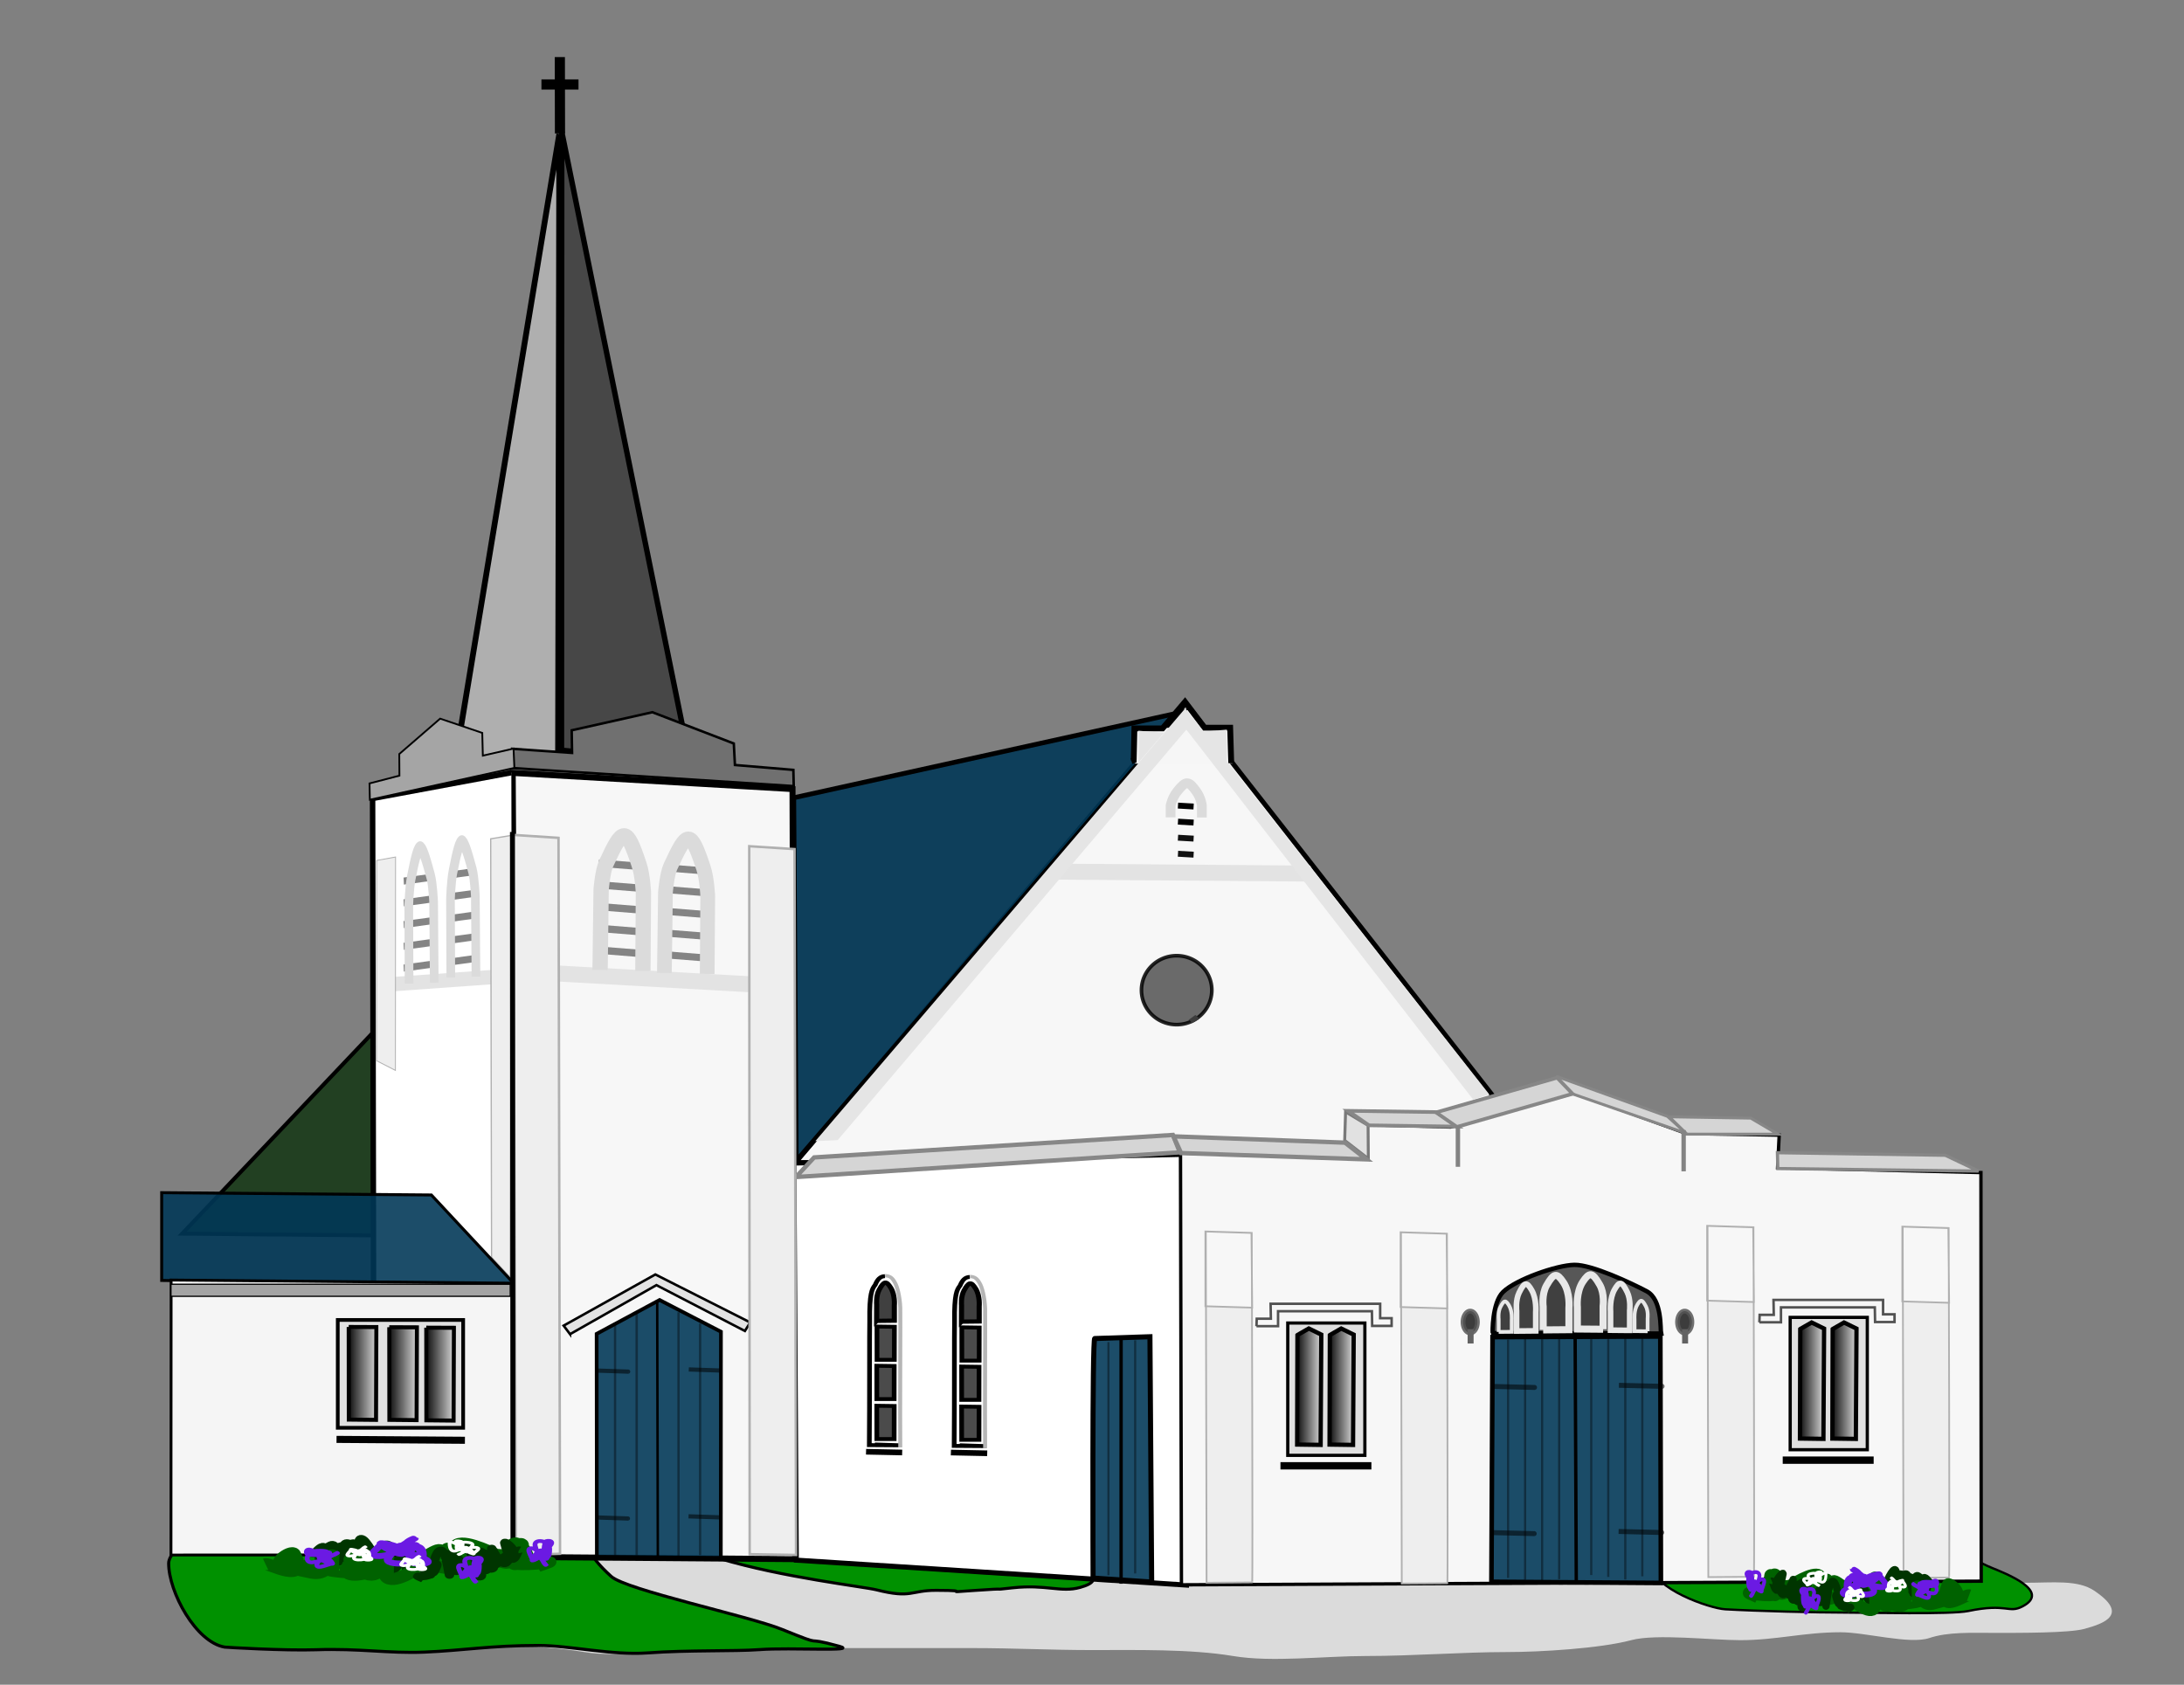 <?xml version="1.0"?><svg width="717.632" height="553.635" xmlns="http://www.w3.org/2000/svg" xmlns:xlink="http://www.w3.org/1999/xlink">
 <rect width="100%" height="100%" fill="#808080" stroke="none"/>
 <defs>
  <linearGradient id="linearGradient24869">
   <stop stop-color="#4e4e4e" id="stop24871" offset="0"/>
   <stop stop-color="black" stop-opacity="0.33" id="stop24873" offset="1"/>
  </linearGradient>
  <linearGradient id="linearGradient14403">
   <stop stop-color="black" id="stop14405" offset="0"/>
   <stop stop-color="black" stop-opacity="0" id="stop14407" offset="1"/>
  </linearGradient>
  <linearGradient id="linearGradient6380">
   <stop stop-color="black" id="stop6382" offset="0"/>
   <stop stop-color="black" stop-opacity="0" id="stop6384" offset="1"/>
  </linearGradient>
  <linearGradient id="linearGradient4580">
   <stop stop-color="black" id="stop4582" offset="0"/>
   <stop stop-color="black" stop-opacity="0" id="stop4584" offset="1"/>
  </linearGradient>
  <linearGradient gradientTransform="matrix(1.512,0,0,1.488,-81.3,-39.179)" gradientUnits="userSpaceOnUse" y2="217.87" x2="167.985" y1="217.87" x1="162.881" id="linearGradient4586" xlink:href="#linearGradient4580"/>
  <linearGradient gradientTransform="matrix(1.51,0,0,1.51,-80.95,-45.116)" gradientUnits="userSpaceOnUse" y2="217.541" x2="214.088" y1="217.541" x1="206.269" id="linearGradient4588" xlink:href="#linearGradient4580"/>
  <linearGradient gradientTransform="matrix(1.508,0,0,1.531,-80.581,-49.011)" gradientUnits="userSpaceOnUse" y2="216.808" x2="177.655" y1="216.808" x1="172.552" id="linearGradient4590" xlink:href="#linearGradient4580"/>
  <linearGradient gradientTransform="matrix(1.51,0,0,1.51,-80.95,-45.116)" gradientUnits="userSpaceOnUse" y2="216.587" x2="195.775" y1="216.587" x1="187.957" id="linearGradient4592" xlink:href="#linearGradient4580"/>
  <linearGradient gradientUnits="userSpaceOnUse" y2="231.648" x2="316.314" y1="231.648" x1="295.114" id="linearGradient6398" xlink:href="#linearGradient6380"/>
  <linearGradient gradientUnits="userSpaceOnUse" y2="231.648" x2="316.314" y1="231.648" x1="295.114" id="linearGradient6408" xlink:href="#linearGradient6380"/>
  <linearGradient gradientTransform="matrix(1.451,0,0,1.451,-71.675,-23.742)" gradientUnits="userSpaceOnUse" y2="303.705" x2="412.093" y1="303.705" x1="375.24" id="linearGradient14411" xlink:href="#linearGradient14403"/>
  <linearGradient y2="217.541" x2="214.088" y1="217.541" x1="206.269" gradientTransform="matrix(1.073,0,0,1.52,211.646,116.892)" gradientUnits="userSpaceOnUse" id="linearGradient15306" xlink:href="#linearGradient4580"/>
  <linearGradient y2="217.541" x2="214.088" y1="217.541" x1="206.269" gradientTransform="matrix(1.073,0,0,1.52,200.784,116.795)" gradientUnits="userSpaceOnUse" id="linearGradient15314" xlink:href="#linearGradient4580"/>
  <linearGradient y2="217.541" x2="214.088" y1="217.541" x1="206.269" gradientTransform="matrix(1.073,0,0,1.52,346.055,118.308)" gradientUnits="userSpaceOnUse" id="linearGradient16209" xlink:href="#linearGradient4580"/>
  <linearGradient y2="217.541" x2="214.088" y1="217.541" x1="206.269" gradientTransform="matrix(1.073,0,0,1.52,335.192,118.21)" gradientUnits="userSpaceOnUse" id="linearGradient16211" xlink:href="#linearGradient4580"/>
  <linearGradient y2="303.705" x2="412.093" y1="303.705" x1="375.24" gradientTransform="matrix(0.684,0,0,1.368,-46.866,4.203)" gradientUnits="userSpaceOnUse" id="linearGradient17118" xlink:href="#linearGradient14403"/>
  <linearGradient y2="217.541" x2="214.088" y1="217.541" x1="206.269" gradientTransform="matrix(0.571,0,0,1.532,174.402,113.409)" gradientUnits="userSpaceOnUse" id="linearGradient17130" xlink:href="#linearGradient4580"/>
  <linearGradient y2="217.541" x2="214.088" y1="217.541" x1="206.269" gradientTransform="matrix(0.571,0,0,1.532,168.623,113.31)" gradientUnits="userSpaceOnUse" id="linearGradient17132" xlink:href="#linearGradient4580"/>
  <linearGradient y2="217.541" x2="214.088" y1="217.541" x1="206.269" gradientTransform="matrix(0.571,0,0,1.532,44.936,113.564)" gradientUnits="userSpaceOnUse" id="linearGradient21616" xlink:href="#linearGradient4580"/>
  <linearGradient y2="217.541" x2="214.088" y1="217.541" x1="206.269" gradientTransform="matrix(0.571,0,0,1.532,39.157,113.466)" gradientUnits="userSpaceOnUse" id="linearGradient21618" xlink:href="#linearGradient4580"/>
  <linearGradient y2="217.541" x2="214.088" y1="217.541" x1="206.269" gradientTransform="matrix(0.571,0,0,1.532,-16.683,114.837)" gradientUnits="userSpaceOnUse" id="linearGradient21632" xlink:href="#linearGradient4580"/>
  <linearGradient y2="217.541" x2="214.088" y1="217.541" x1="206.269" gradientTransform="matrix(0.571,0,0,1.532,-22.463,114.739)" gradientUnits="userSpaceOnUse" id="linearGradient21634" xlink:href="#linearGradient4580"/>
  <linearGradient y2="231.648" x2="316.314" y1="231.648" x1="295.114" gradientUnits="userSpaceOnUse" id="linearGradient23497" xlink:href="#linearGradient6380"/>
  <linearGradient y2="231.648" x2="316.314" y1="231.648" x1="295.114" gradientUnits="userSpaceOnUse" id="linearGradient23613" xlink:href="#linearGradient6380"/>
  <linearGradient y2="231.648" x2="316.314" y1="231.648" x1="295.114" gradientUnits="userSpaceOnUse" id="linearGradient23615" xlink:href="#linearGradient6380"/>
  <linearGradient y2="216.587" x2="195.775" y1="216.587" x1="187.957" gradientTransform="matrix(1.51,0,0,1.51,-80.95,-45.116)" gradientUnits="userSpaceOnUse" id="linearGradient23617" xlink:href="#linearGradient4580"/>
  <linearGradient y2="217.541" x2="214.088" y1="217.541" x1="206.269" gradientTransform="matrix(1.51,0,0,1.51,-80.95,-45.116)" gradientUnits="userSpaceOnUse" id="linearGradient23619" xlink:href="#linearGradient4580"/>
  <linearGradient y2="216.808" x2="177.655" y1="216.808" x1="172.552" gradientTransform="matrix(1.508,0,0,1.531,-80.581,-49.011)" gradientUnits="userSpaceOnUse" id="linearGradient23621" xlink:href="#linearGradient4580"/>
  <linearGradient y2="217.87" x2="167.985" y1="217.87" x1="162.881" gradientTransform="matrix(1.512,0,0,1.488,-81.3,-39.179)" gradientUnits="userSpaceOnUse" id="linearGradient23623" xlink:href="#linearGradient4580"/>
  <linearGradient y2="303.705" x2="412.093" y1="303.705" x1="375.24" gradientTransform="matrix(1.451,0,0,1.451,-71.675,-23.742)" gradientUnits="userSpaceOnUse" id="linearGradient23625" xlink:href="#linearGradient14403"/>
  <linearGradient y2="217.541" x2="214.088" y1="217.541" x1="206.269" gradientTransform="matrix(1.073,0,0,1.52,211.646,116.892)" gradientUnits="userSpaceOnUse" id="linearGradient23627" xlink:href="#linearGradient4580"/>
  <linearGradient y2="217.541" x2="214.088" y1="217.541" x1="206.269" gradientTransform="matrix(1.073,0,0,1.52,200.784,116.795)" gradientUnits="userSpaceOnUse" id="linearGradient23629" xlink:href="#linearGradient4580"/>
  <linearGradient y2="217.541" x2="214.088" y1="217.541" x1="206.269" gradientTransform="matrix(1.073,0,0,1.52,346.055,118.308)" gradientUnits="userSpaceOnUse" id="linearGradient23631" xlink:href="#linearGradient4580"/>
  <linearGradient y2="217.541" x2="214.088" y1="217.541" x1="206.269" gradientTransform="matrix(1.073,0,0,1.52,335.192,118.21)" gradientUnits="userSpaceOnUse" id="linearGradient23633" xlink:href="#linearGradient4580"/>
  <linearGradient y2="303.705" x2="412.093" y1="303.705" x1="375.24" gradientTransform="matrix(0.684,0,0,1.368,-46.866,4.203)" gradientUnits="userSpaceOnUse" id="linearGradient23635" xlink:href="#linearGradient14403"/>
  <linearGradient y2="217.541" x2="214.088" y1="217.541" x1="206.269" gradientTransform="matrix(0.571,0,0,1.532,174.402,113.409)" gradientUnits="userSpaceOnUse" id="linearGradient23637" xlink:href="#linearGradient4580"/>
  <linearGradient y2="217.541" x2="214.088" y1="217.541" x1="206.269" gradientTransform="matrix(0.571,0,0,1.532,168.623,113.31)" gradientUnits="userSpaceOnUse" id="linearGradient23639" xlink:href="#linearGradient4580"/>
  <linearGradient y2="217.541" x2="214.088" y1="217.541" x1="206.269" gradientTransform="matrix(0.571,0,0,1.532,-16.683,114.837)" gradientUnits="userSpaceOnUse" id="linearGradient23641" xlink:href="#linearGradient4580"/>
  <linearGradient y2="217.541" x2="214.088" y1="217.541" x1="206.269" gradientTransform="matrix(0.571,0,0,1.532,-22.463,114.739)" gradientUnits="userSpaceOnUse" id="linearGradient23643" xlink:href="#linearGradient4580"/>
  <linearGradient y2="217.541" x2="214.088" y1="217.541" x1="206.269" gradientTransform="matrix(0.571,0,0,1.532,44.936,113.564)" gradientUnits="userSpaceOnUse" id="linearGradient23645" xlink:href="#linearGradient4580"/>
  <linearGradient y2="217.541" x2="214.088" y1="217.541" x1="206.269" gradientTransform="matrix(0.571,0,0,1.532,39.157,113.466)" gradientUnits="userSpaceOnUse" id="linearGradient23647" xlink:href="#linearGradient4580"/>
  <linearGradient y2="231.648" x2="316.314" y1="231.648" x1="295.114" gradientUnits="userSpaceOnUse" id="linearGradient23649" xlink:href="#linearGradient6380"/>
  <linearGradient y2="217.541" x2="214.088" y1="217.541" x1="206.269" gradientTransform="matrix(0.308,0,0,0.826,241.261,292.399)" gradientUnits="userSpaceOnUse" id="linearGradient23675" xlink:href="#linearGradient4580"/>
  <linearGradient y2="217.541" x2="214.088" y1="217.541" x1="206.269" gradientTransform="matrix(0.308,0,0,0.826,244.378,292.452)" gradientUnits="userSpaceOnUse" id="linearGradient23678" xlink:href="#linearGradient4580"/>
  <linearGradient y2="303.705" x2="412.093" y1="303.705" x1="375.24" gradientTransform="matrix(0.369,0,0,0.738,125.028,233.547)" gradientUnits="userSpaceOnUse" id="linearGradient23689" xlink:href="#linearGradient14403"/>
  <linearGradient y2="217.541" x2="214.088" y1="217.541" x1="206.269" gradientTransform="matrix(0.579,0,0,0.82,331.106,295.041)" gradientUnits="userSpaceOnUse" id="linearGradient23694" xlink:href="#linearGradient4580"/>
  <linearGradient y2="217.541" x2="214.088" y1="217.541" x1="206.269" gradientTransform="matrix(0.579,0,0,0.82,336.965,295.094)" gradientUnits="userSpaceOnUse" id="linearGradient23697" xlink:href="#linearGradient4580"/>
  <linearGradient y2="217.541" x2="214.088" y1="217.541" x1="206.269" gradientTransform="matrix(0.579,0,0,0.82,258.608,294.278)" gradientUnits="userSpaceOnUse" id="linearGradient23701" xlink:href="#linearGradient4580"/>
  <linearGradient y2="217.541" x2="214.088" y1="217.541" x1="206.269" gradientTransform="matrix(0.579,0,0,0.82,264.467,294.331)" gradientUnits="userSpaceOnUse" id="linearGradient23704" xlink:href="#linearGradient4580"/>
  <linearGradient y2="217.87" x2="167.985" y1="217.87" x1="162.881" gradientTransform="matrix(0.816,0,0,0.803,106.455,210.147)" gradientUnits="userSpaceOnUse" id="linearGradient23721" xlink:href="#linearGradient4580"/>
  <linearGradient y2="216.808" x2="177.655" y1="216.808" x1="172.552" gradientTransform="matrix(0.813,0,0,0.826,106.843,204.844)" gradientUnits="userSpaceOnUse" id="linearGradient23724" xlink:href="#linearGradient4580"/>
  <linearGradient y2="217.541" x2="214.088" y1="217.541" x1="206.269" gradientTransform="matrix(0.814,0,0,0.814,106.644,206.945)" gradientUnits="userSpaceOnUse" id="linearGradient23727" xlink:href="#linearGradient4580"/>
  <linearGradient y2="216.587" x2="195.775" y1="216.587" x1="187.957" gradientTransform="matrix(0.814,0,0,0.814,106.644,206.945)" gradientUnits="userSpaceOnUse" id="linearGradient23730" xlink:href="#linearGradient4580"/>
  <linearGradient y2="231.648" x2="316.314" y1="231.648" x1="295.114" gradientUnits="userSpaceOnUse" id="linearGradient23812" xlink:href="#linearGradient6380"/>
  <radialGradient gradientUnits="userSpaceOnUse" gradientTransform="matrix(1,0,0,0.421,0,263.959)" r="14.425" fy="456.234" fx="419.835" cy="456.234" cx="419.835" id="radialGradient24875" xlink:href="#linearGradient24869"/>
  <linearGradient y2="216.587" x2="195.775" y1="216.587" x1="187.957" gradientTransform="matrix(0.814,0,0,0.814,106.644,206.945)" gradientUnits="userSpaceOnUse" id="linearGradient24961" xlink:href="#linearGradient4580"/>
  <linearGradient y2="217.541" x2="214.088" y1="217.541" x1="206.269" gradientTransform="matrix(0.814,0,0,0.814,106.644,206.945)" gradientUnits="userSpaceOnUse" id="linearGradient24963" xlink:href="#linearGradient4580"/>
  <linearGradient y2="216.808" x2="177.655" y1="216.808" x1="172.552" gradientTransform="matrix(0.813,0,0,0.826,106.843,204.844)" gradientUnits="userSpaceOnUse" id="linearGradient24965" xlink:href="#linearGradient4580"/>
  <linearGradient y2="217.87" x2="167.985" y1="217.87" x1="162.881" gradientTransform="matrix(0.816,0,0,0.803,106.455,210.147)" gradientUnits="userSpaceOnUse" id="linearGradient24967" xlink:href="#linearGradient4580"/>
  <radialGradient r="14.425" fy="456.234" fx="419.835" cy="456.234" cx="419.835" gradientTransform="matrix(1,0,0,0.421,0,263.959)" gradientUnits="userSpaceOnUse" id="radialGradient24969" xlink:href="#linearGradient24869"/>
  <linearGradient y2="217.541" x2="214.088" y1="217.541" x1="206.269" gradientTransform="matrix(0.579,0,0,0.82,264.467,294.331)" gradientUnits="userSpaceOnUse" id="linearGradient24971" xlink:href="#linearGradient4580"/>
  <linearGradient y2="217.541" x2="214.088" y1="217.541" x1="206.269" gradientTransform="matrix(0.579,0,0,0.82,258.608,294.278)" gradientUnits="userSpaceOnUse" id="linearGradient24973" xlink:href="#linearGradient4580"/>
  <linearGradient y2="217.541" x2="214.088" y1="217.541" x1="206.269" gradientTransform="matrix(0.579,0,0,0.82,336.965,295.094)" gradientUnits="userSpaceOnUse" id="linearGradient24975" xlink:href="#linearGradient4580"/>
  <linearGradient y2="217.541" x2="214.088" y1="217.541" x1="206.269" gradientTransform="matrix(0.579,0,0,0.82,331.106,295.041)" gradientUnits="userSpaceOnUse" id="linearGradient24977" xlink:href="#linearGradient4580"/>
  <linearGradient y2="303.705" x2="412.093" y1="303.705" x1="375.24" gradientTransform="matrix(0.369,0,0,0.738,125.028,233.547)" gradientUnits="userSpaceOnUse" id="linearGradient24979" xlink:href="#linearGradient14403"/>
  <linearGradient y2="217.541" x2="214.088" y1="217.541" x1="206.269" gradientTransform="matrix(0.308,0,0,0.826,244.378,292.452)" gradientUnits="userSpaceOnUse" id="linearGradient24981" xlink:href="#linearGradient4580"/>
  <linearGradient y2="217.541" x2="214.088" y1="217.541" x1="206.269" gradientTransform="matrix(0.308,0,0,0.826,241.261,292.399)" gradientUnits="userSpaceOnUse" id="linearGradient24983" xlink:href="#linearGradient4580"/>
  <linearGradient y2="0.501" x2="1.061" y1="0.501" x1="-0.072" id="linearGradient16467" xlink:href="#linearGradient4580"/>
  <linearGradient y2="0.501" x2="1.061" y1="0.501" x1="-0.072" id="linearGradient16469" xlink:href="#linearGradient4580"/>
  <linearGradient y2="0.501" x2="1.061" y1="0.501" x1="-0.072" id="linearGradient16471" xlink:href="#linearGradient4580"/>
  <linearGradient y2="0.514" x2="1.044" y1="0.514" x1="-0.076" id="linearGradient2612" xlink:href="#linearGradient4580"/>
  <linearGradient y2="0.514" x2="1.044" y1="0.514" x1="-0.075" id="linearGradient2615" xlink:href="#linearGradient4580"/>
  <linearGradient y2="0.514" x2="1.044" y1="0.514" x1="-0.075" id="linearGradient2618" xlink:href="#linearGradient4580"/>
  <linearGradient y2="0.514" x2="1.045" y1="0.514" x1="-0.075" id="linearGradient2725" xlink:href="#linearGradient4580"/>
 </defs>
 <g>
  <title>Layer 1</title>
  <path fill="#dbdbdb" fill-rule="evenodd" stroke-width="1px" d="m90.203,525.33c5.323,4.306 7.653,8.674 18.726,11.461c13.333,3.357 43.728,2.149 57.831,3.502c8.504,0.816 17.07,1.238 25.196,2.602c12.06,2.024 26.359,-1.301 38.763,-1.301c19.705,0 39.409,0 59.114,0c10.014,0 20.028,0 30.041,0c12.899,0 25.754,0.651 38.763,0.651c14.458,0 32.577,-0.388 46.516,1.952c12.781,2.145 30.117,0 43.608,0c15.52,0 31.853,-1.301 46.516,-1.301c10.576,0 30.507,-1.166 40.701,-3.903c8.167,-2.193 26.539,0 35.856,0c11.796,0 20.888,-2.602 32.949,-2.602c8.182,0 22.728,4.058 29.123,1.911c6.22,-2.088 13.846,-1.703 21.773,-1.703c7.923,0 24.09,0.061 29.161,-1.301c6.865,-1.843 14.745,-4.876 3.284,-12.569c-5.45,-3.658 -13.707,-2.602 -22.289,-2.602c-10.767,0 -30.847,-9.053 -38.763,-11.71c-12.806,-4.299 -33.162,-3.903 -47.485,-3.903c-16.942,0 -31.781,-1.301 -48.454,-1.301c-12.345,0 -24.412,1.301 -36.825,1.301c-11.288,0 -24.528,0.865 -35.856,1.952c-14.762,1.416 -29.658,1.301 -44.578,1.301c-17.443,0 -35.877,-2.602 -54.268,-2.602c-17.573,0 -34.848,0.651 -52.33,0.651c-16.084,0 -32.302,0.651 -48.454,0.651c-10.111,0 -24.115,-2.023 -33.918,-3.903c-8.732,-1.675 -17.804,-1.301 -27.134,-1.301c-9.899,0 -19.891,-0.651 -30.041,-0.651c-9.352,0 -17.766,0.824 -26.165,1.952c-7.069,0.949 -14.439,1.015 -20.351,2.602c-1.341,0.36 -2.584,0.867 -3.876,1.301c-7.245,2.432 -10.027,9.115 -16.474,12.361c-5.676,2.858 -3.472,6.506 -10.66,6.506z" id="path16485"/>
  <path fill="#009100" fill-rule="evenodd" stroke="black" stroke-width="0.741px" d="m548.23,502.456c3.589,-1.505 -5.381,7.835 -5.381,11.885c0,7.697 18.997,14.222 24.028,14.506c10.522,0.593 29.664,1.086 39.954,1.086c6.808,0 34.288,0.657 39.882,-0.513c12.839,-2.685 13.214,0.905 17.864,-1.531c9.492,-4.973 -5.397,-10.755 -10.122,-12.68c-7.964,-3.245 -12.257,-7.937 -19.988,-7.937c-11.723,0 -21.285,-6.901 -33.532,-6.901c-12.284,0 -23.164,-4.168 -35.8,-4.168c-9.467,0 -13.481,-2.719 -16.906,6.253z" id="path23533"/>
  <path fill="#009100" fill-rule="evenodd" stroke="black" stroke-width="0.976px" d="m264.278,499.165c10.416,4.705 -32.482,11.614 -27.73,13.036c20.678,6.187 47.368,9.231 51.435,10.253c11.685,2.935 11.045,0.149 19.636,0.164c13.482,0.022 0.167,0.919 12.028,0.074c14.209,-1.012 4.251,0.064 13.092,-0.902c11.059,-1.208 15.802,1.623 22.119,-0.112c19.943,-5.477 -33.747,-15.887 -52.968,-15.887c-14.4,0 -32.402,-16.863 -37.611,-6.627z" id="path4892"/>
  <path fill="#009100" fill-rule="evenodd" stroke="black" stroke-width="1.014px" d="m64.49,500.879c5.458,-1.854 -9.073,7.851 -9.073,12.844c0,9.487 8.96,25.943 18.402,27.547c0.4,0.068 19.638,1.221 30.036,0.868c14.398,-0.489 23.854,1.271 35.56,0.784c12.757,-0.531 21.825,-2.192 37.473,-2.192c10.352,0 23.995,3.299 35.944,2.446c13.84,-0.988 28.214,-0.464 36.789,-1.083c10.476,-0.756 32.67,0.721 26.2,-1.076c-13.493,-3.747 -3.018,0.84 -18.996,-5.616c-10.605,-4.285 -51.089,-12.924 -55.975,-17.342c-17.226,-15.579 2.703,-12.492 -9.052,-12.492c-17.826,0 -28.538,-7.256 -47.162,-7.256c-18.68,0 -35.224,-5.138 -54.439,-5.138c-14.396,0 -20.5,-3.352 -25.708,7.706z" id="path23529"/>
  <path fill="#f7f7f7" fill-rule="evenodd" stroke="black" stroke-width="1.589px" d="m261.368,382.038l128.268,-150.919l119.535,152.83l-247.802,-1.91z" id="path1872"/>
  <path fill="#f7f7f7" fill-rule="evenodd" stroke="black" stroke-width="1.976px" d="m261.275,512.36l-0.867,-253.059l-91.941,-5.312l1.583,257.668l91.225,0.704z" id="path2768"/>
  <path fill="#224022" fill-opacity="0.989" fill-rule="evenodd" stroke="black" stroke-width="1.289px" d="m153.741,306.419l-93.885,98.986l94.339,0.864l-0.454,-99.851z" id="path17122"/>
  <path fill="#003757" fill-opacity="0.89" fill-rule="evenodd" stroke="black" stroke-width="1.568px" d="m260.812,262.156l127.742,-28.175l-126.923,147.521l-0.819,-119.346z" id="path2772"/>
  <path fill="#474747" fill-rule="evenodd" stroke="black" stroke-width="1.791px" d="m184.487,246.55l42.238,4.181l-42.16,-207.514l-0.078,203.333z" id="path3659"/>
  <path fill="#afafaf" fill-rule="evenodd" stroke="black" stroke-width="1.9px" d="m183.774,44.035l-34.879,210.405l34.481,-6.786l0.398,-203.62z" id="path3661"/>
  <path fill="white" fill-rule="evenodd" stroke="black" stroke-width="1.8px" d="m168.022,253.906l-45.597,8.481l0.477,248.374l45.669,0.172" id="path2770"/>
  <path fill="white" fill-rule="evenodd" stroke="black" stroke-width="1.662px" d="m388.697,379.348l1.141,141.538l-128.191,-8.189l-0.791,-130.495l127.84,-2.854z" id="path6410"/>
  <path fill="#003757" fill-opacity="0.89" fill-rule="evenodd" stroke="black" stroke-width="1.662px" d="m359.724,439.866c-0.874,-0.596 -0.554,78.715 -0.554,78.715l19.254,1.314l-0.571,-80.621l-18.129,0.593z" id="path6412"/>
  <path fill="#f7f7f7" fill-rule="evenodd" stroke="black" stroke-width="1.101px" d="m388.205,520.801l-0.313,-141.885l60.942,1.604l0,-10.932l27.798,0.775l36.679,-10.14l3.949,-1.086l36.886,13.365l30.471,0.535l-0.535,10.692l66.823,1.604l0.092,134.272l-262.793,1.199z" id="path16213"/>
  <path fill="none" fill-opacity="0.75" fill-rule="evenodd" stroke="black" stroke-width="1.101px" d="m368.379,439.725l0,80.722" id="path17100"/>
  <path fill="#e3e3e3" fill-rule="evenodd" stroke-width="0.2" stroke-miterlimit="4" d="m166.455,318.382l-40.719,2.909l-1.443,4.826l43.095,-3.079l-0.934,-4.656z" id="path2785"/>
  <path fill="#eee" fill-rule="evenodd" stroke="#b0b0b0" stroke-width="0.414" stroke-miterlimit="4" d="m161.52,413.171c0,-1.193 -0.283,-137.52 -0.283,-137.52l6.616,-1.094l-0.212,145.208l-6.12,-6.593z" id="path4886"/>
  <path fill="#003757" fill-opacity="0.89" fill-rule="evenodd" stroke="black" stroke-width="0.972px" d="m141.74,392.693l27.582,29.605l-116.197,-1.518l0,-28.846l88.615,0.759z" id="path21598"/>
  <path fill="#f5f5f5" fill-rule="evenodd" stroke="black" stroke-width="0.932px" d="m56.228,420.643l113.948,1.054l-1.108,89.253l-112.89,0.06l0.05,-90.367z" id="path21620"/>
  <g id="g15860" transform="matrix(2.32 0 0 2.32 -507.611 -413.058)">
   <rect fill="#e0e0e0" fill-rule="evenodd" stroke="black" stroke-width="0.525px" y="365.01" x="266.636" height="15.275" width="17.761" id="rect21610"/>
   <path fill="url(#linearGradient16467)" fill-rule="evenodd" stroke="black" stroke-width="0.568px" id="path21612" d="m273.931,366.036l0.015,13.124l3.855,0.038l0.046,-13.145l-3.916,-0.017z"/>
   <path fill="url(#linearGradient16469)" fill-rule="evenodd" stroke="black" stroke-width="0.568px" id="path21614" d="m268.185,366l0.015,13.124l3.855,0.038l0.046,-13.145l-3.916,-0.017z"/>
   <path fill="url(#linearGradient16471)" fill-rule="evenodd" stroke="black" stroke-width="0.568px" id="path6674" d="m279.171,366.101l0.015,13.124l3.855,0.038l0.046,-13.145l-3.916,-0.017z"/>
   <path fill="none" fill-opacity="0.75" fill-rule="evenodd" stroke="black" stroke-width="1px" id="path15858" d="m266.462,381.926l18.183,0.126"/>
  </g>
  <path fill="#eee" fill-rule="evenodd" stroke="#b0b0b0" stroke-width="0.291" stroke-miterlimit="4" d="m123.703,348.558c0,-0.578 0.061,-65.797 0.061,-65.797l6.207,-1.129l-0.041,70.119l-6.227,-3.193z" id="path4888"/>
  <path fill="#a4a4a4" fill-rule="evenodd" stroke="black" stroke-width="0.408" stroke-miterlimit="4" d="m167.66,422.03l0,3.964l-111.488,0l0,-3.964l111.488,0z" id="path4890"/>
  <path fill="#7083ea" fill-rule="evenodd" stroke="black" stroke-width="1.937px" d="m387.068,264.734l5.138,0.301" id="path3083"/>
  <path fill="#7083ea" fill-rule="evenodd" stroke="black" stroke-width="1.937px" d="m387.068,270.01l5.138,0.301" id="path3085"/>
  <path fill="#7083ea" fill-rule="evenodd" stroke="#111" stroke-width="1.937px" d="m387.068,275.286l5.138,0.301" id="path3087"/>
  <path fill="#7083ea" fill-rule="evenodd" stroke="#111" stroke-width="1.937px" d="m387.068,280.562l5.138,0.301" id="path3089"/>
  <path fill="#6a6a6a" stroke="black" stroke-width="1.2" stroke-linecap="round" stroke-miterlimit="4" stroke-opacity="0.845" id="use22567" d="m398.189,325.386a11.56,11.327 0 1 1 -23.12,0a11.56,11.327 0 1 1 23.12,0z"/>
  <path fill="none" fill-opacity="0.75" fill-rule="evenodd" stroke="black" stroke-width="3.344px" d="m184.001,43.865l-0.045,-25.112" id="path4893"/>
  <path fill="none" fill-opacity="0.75" fill-rule="evenodd" stroke="black" stroke-width="3.344px" d="m177.909,27.76l12.183,0" id="path4895"/>
  <path fill="#b1b1b1" fill-rule="evenodd" stroke="#848484" stroke-width="2.412px" d="m196.743,283.636l14.647,1.172" id="path7575"/>
  <path fill="#b1b1b1" fill-rule="evenodd" stroke="#848484" stroke-width="2.412px" d="m196.743,290.784l14.647,1.172" id="path7577"/>
  <path fill="#b1b1b1" fill-rule="evenodd" stroke="#848484" stroke-width="2.412px" d="m196.743,297.932l14.647,1.172" id="path7579"/>
  <path fill="#b1b1b1" fill-rule="evenodd" stroke="#848484" stroke-width="2.412px" d="m196.743,312.227l14.647,1.172" id="path7581"/>
  <path fill="#b1b1b1" fill-rule="evenodd" stroke="#848484" stroke-width="2.412px" d="m196.743,305.08l14.647,1.172" id="path7583"/>
  <path fill="#e1e1e1" fill-rule="evenodd" stroke="#797979" stroke-width="0.965" stroke-miterlimit="4" d="m441.845,374.762l0.293,-9.374l7.395,4.43l0.086,10.96l-7.773,-6.016z" id="path10298"/>
  <path fill="#d5d5d5" fill-rule="evenodd" stroke="#878787" stroke-width="0.955" stroke-miterlimit="4" d="m511.271,353.671l36.617,13.182l6.152,5.566l-37.203,-12.889" id="path10302"/>
  <path fill="#d5d5d5" fill-rule="evenodd" stroke="#878787" stroke-width="0.955" stroke-miterlimit="4" d="m554.333,372.712l-5.859,-5.712l26.804,0.439l8.935,5.273l-29.88,0z" id="path10304"/>
  <path fill="#d5d5d5" fill-rule="evenodd" stroke="#878787" stroke-width="1.048" stroke-miterlimit="4" d="m584.161,384.008l-0.126,-5.208l55.166,0.847l10.932,5.19l-65.972,-0.829z" id="path11193"/>
  <path fill="#d5d5d5" fill-rule="evenodd" stroke="#878787" stroke-width="1.194" stroke-miterlimit="4" d="m442.984,365.041l6.836,4.764l29.103,0.414l-7.043,-4.764l-28.896,-0.414z" id="path11195"/>
  <path fill="#d5d5d5" fill-rule="evenodd" stroke="#878787" stroke-width="1.194" stroke-miterlimit="4" d="m471.88,365.558l6.836,4.764l38.01,-10.875l-5.075,-5.282l-39.771,11.393z" id="path11197"/>
  <path fill="#d5d5d5" fill-rule="evenodd" stroke="#878787" stroke-width="1.433" stroke-miterlimit="4" d="m261.542,386.797l5.974,-6.446l117.874,-7.384l2.29,5.717l-126.137,8.113z" id="path11199"/>
  <path fill="#d5d5d5" fill-rule="evenodd" stroke="#878787" stroke-width="1.433" stroke-miterlimit="4" d="m388.092,378.919l-2.486,-5.489l56.342,2.071l7.043,5.489l-60.899,-2.071z" id="path11201"/>
  <rect transform="matrix(0.962 0 0 0.962 17.293 22.04)" fill="#e0e0e0" fill-rule="evenodd" stroke="black" stroke-width="1.101px" id="rect15316" width="26.335" height="45.203" x="421.88" y="429.034"/>
  <path fill="url(#linearGradient2725)" fill-rule="evenodd" stroke="black" stroke-width="1.406px" d="m426.321,438.717l-0.094,35.995l7.715,0.109l0.215,-36.24l-4.103,-2.007l-3.732,2.143z" id="path15312"/>
  <path fill="none" fill-opacity="0.75" fill-rule="evenodd" stroke="black" stroke-width="2.412px" d="m420.742,481.686c29.88,0 29.88,0 29.88,0" id="path11203"/>
  <path fill="#003757" fill-opacity="0.888" fill-rule="evenodd" stroke="black" stroke-width="1.513px" d="m490.44,439.388l-0.378,80.429l55.686,0.378l-0.184,-80.997l-55.124,0.19z" id="path10845"/>
  <path fill="none" fill-opacity="0.75" fill-rule="evenodd" stroke="black" stroke-width="1.101px" d="m517.568,439.625l0.378,80.893" id="path14415"/>
  <path fill="#575757" fill-rule="evenodd" stroke="black" stroke-width="1.441px" d="m489.99,438.087l55.814,0.139c-0.297,-1.25 0.458,-11.157 -4.735,-13.895c-5.19,-2.736 -17.992,-8.768 -23.758,-8.676c-5.767,0.091 -19.138,4.764 -23.409,8.905c-3.72,3.606 -3.431,13.704 -3.432,13.178" id="path12617"/>
  <path fill="#404040" fill-rule="evenodd" stroke="#e8e8e8" stroke-width="1.233px" d="m492.443,437.701l4.284,-0.04l0,-3.987c0,0 0.252,-2.789 -0.913,-4.704c-1.072,-1.762 -1.57,-1.845 -2.809,0.558c-0.843,1.634 -0.562,3.907 -0.562,3.907l0,4.266z" id="path11209"/>
  <path fill="#404040" fill-rule="evenodd" stroke="#e8e8e8" stroke-width="1.853px" d="m498.329,437.402l6.292,-0.061l0,-6.139c0,0 0.371,-4.295 -1.341,-7.243c-1.575,-2.713 -2.306,-2.841 -4.126,0.859c-1.238,2.517 -0.825,6.016 -0.825,6.016l0,6.568z" id="path11211"/>
  <path fill="#404040" fill-rule="evenodd" stroke="#e8e8e8" stroke-width="2.315px" d="m507.068,437.034l8.451,-0.071l0,-7.128c0,0 0.498,-4.987 -1.801,-8.411c-2.115,-3.15 -3.097,-3.299 -5.541,0.998c-1.662,2.922 -1.108,6.985 -1.108,6.985l-0,7.627z" id="path11213"/>
  <path fill="#404040" fill-rule="evenodd" stroke="#e8e8e8" stroke-width="1.233px" d="m541.379,437.481l-4.284,-0.04l0,-3.987c0,0 -0.252,-2.789 0.913,-4.704c1.072,-1.762 1.57,-1.845 2.809,0.558c0.843,1.635 0.562,3.907 0.562,3.907l0,4.266z" id="path11215"/>
  <path fill="#404040" fill-rule="evenodd" stroke="#e8e8e8" stroke-width="1.853px" d="m535.493,437.183l-6.292,-0.061l0,-6.139c0,0 -0.371,-4.295 1.341,-7.243c1.575,-2.713 2.306,-2.841 4.126,0.859c1.238,2.517 0.825,6.016 0.825,6.016l0,6.568z" id="path11217"/>
  <path fill="#404040" fill-rule="evenodd" stroke="#e8e8e8" stroke-width="2.315px" d="m526.754,436.815l-8.451,-0.071l0,-7.128c0,0 -0.498,-4.987 1.801,-8.411c2.115,-3.15 3.097,-3.299 5.541,0.998c1.662,2.922 1.108,6.985 1.108,6.985l0,7.627z" id="path11219"/>
  <path fill="none" fill-opacity="0.75" fill-rule="evenodd" stroke="black" stroke-width="0.724" stroke-miterlimit="4" stroke-opacity="0.39" d="m512.317,439.404l0,79.541" id="path14806"/>
  <path fill="none" fill-opacity="0.75" fill-rule="evenodd" stroke="black" stroke-width="0.724" stroke-miterlimit="4" stroke-opacity="0.39" d="m506.724,440.026l0,79.955" id="path14808"/>
  <path fill="none" fill-opacity="0.75" fill-rule="evenodd" stroke="black" stroke-width="0.724" stroke-miterlimit="4" stroke-opacity="0.39" d="m501.132,439.404l0,79.748" id="path14810"/>
  <path fill="none" fill-opacity="0.75" fill-rule="evenodd" stroke="black" stroke-width="0.719" stroke-miterlimit="4" stroke-opacity="0.39" d="m495.537,440.23l0.005,78.303" id="path14812"/>
  <path fill="none" fill-opacity="0.75" fill-rule="evenodd" stroke="black" stroke-width="0.724" stroke-miterlimit="4" stroke-opacity="0.39" d="m539.639,438.472l0,79.541" id="path14814"/>
  <path fill="none" fill-opacity="0.75" fill-rule="evenodd" stroke="black" stroke-width="0.724" stroke-miterlimit="4" stroke-opacity="0.39" d="m534.046,439.094l0,79.956" id="path14816"/>
  <path fill="none" fill-opacity="0.75" fill-rule="evenodd" stroke="black" stroke-width="0.724" stroke-miterlimit="4" stroke-opacity="0.39" d="m528.453,438.472l0,79.748" id="path14818"/>
  <path fill="none" fill-opacity="0.75" fill-rule="evenodd" stroke="black" stroke-width="0.719" stroke-miterlimit="4" stroke-opacity="0.39" d="m522.858,439.298l0.005,78.303" id="path14820"/>
  <path fill="none" fill-rule="evenodd" stroke="#838383" stroke-width="1.44px" d="m479.048,369.896l0,13.541l0,0" id="path15713"/>
  <path fill="none" fill-rule="evenodd" stroke="#838383" stroke-width="1.44px" d="m553.219,371.382l0,13.541l0,0" id="path15715"/>
  <rect transform="matrix(0.962 0 0 0.962 17.293 22.04)" fill="#f6f6f6" fill-rule="evenodd" stroke-width="1.05px" id="rect15717" width="33.346" height="12.218" x="369.672" y="225.719"/>
  <path fill="none" fill-opacity="0.75" fill-rule="evenodd" stroke="black" stroke-width="1.922" stroke-miterlimit="4" d="m371.774,250.163l0.746,-0.276l0.231,-10.52l9.239,0l7.387,-8.706l6.423,8.474l8.419,0l0.35,11.626l0.032,-0.249" id="path15723"/>
  <g fill="#003757" fill-opacity="0.89" id="g4803" transform="matrix(3.924 0 0 3.924 -1119.17 -1245.42)">
   <path fill="#003757" fill-opacity="0.89" fill-rule="evenodd" stroke="black" stroke-width="0.308px" id="path17102" d="m335.172,429.09l0.019,18.672l10.38,0.091l0.01,-18.942l-5.138,-2.656l-5.271,2.835z"/>
   <path fill="#003757" fill-opacity="0.89" fill-rule="evenodd" stroke="black" stroke-width="0.206px" id="path17116" d="m340.244,426.329l0.053,21.613"/>
   <path fill="#003757" fill-opacity="0.89" fill-rule="evenodd" stroke="black" stroke-width="0.2" stroke-miterlimit="4" stroke-opacity="0.39" id="path15752" d="m338.525,427.276l0,20.358"/>
   <path fill="#003757" fill-opacity="0.89" fill-rule="evenodd" stroke="black" stroke-width="0.191" stroke-miterlimit="4" stroke-opacity="0.39" id="path15754" d="m336.716,428.238l0,19.523"/>
   <path fill="#003757" fill-opacity="0.89" fill-rule="evenodd" stroke="black" stroke-width="0.191" stroke-miterlimit="4" stroke-opacity="0.39" id="path15756" d="m343.838,428.228l0,19.393"/>
   <path fill="#003757" fill-opacity="0.89" fill-rule="evenodd" stroke="black" stroke-width="0.191" stroke-miterlimit="4" stroke-opacity="0.39" id="path15758" d="m342.028,427.28l0,20.46"/>
  </g>
  <path fill="none" fill-opacity="0.75" fill-rule="evenodd" stroke="black" stroke-width="0.695" stroke-miterlimit="4" stroke-opacity="0.39" d="m364.216,441.03l0,76.623" id="path15760"/>
  <path fill="none" fill-opacity="0.75" fill-rule="evenodd" stroke="black" stroke-width="0.695" stroke-miterlimit="4" stroke-opacity="0.39" d="m373.004,440.444l0,76.623" id="path15762"/>
  <path fill="none" fill-rule="evenodd" stroke="#dbdbdb" stroke-width="3.195" stroke-miterlimit="4" d="m384.654,268.599l0,-3.924c0,0 0.461,-2.47 2.188,-4.63c2.846,-3.559 3.69,-3.585 6.305,0.115c1.493,2.112 1.772,4.472 1.772,4.472l0,4.005" id="path3215"/>
  <path fill="#e3e3e3" fill-rule="evenodd" stroke-width="0.2" stroke-miterlimit="4" d="m346.135,283.806l84.345,0.64l2.92,5.278l-89.268,-0.677l2.003,-5.241z" id="path3217"/>
  <path fill="#e5e5e5" fill-rule="evenodd" stroke-width="1px" d="m267.892,375.016l7.358,-0.35l114.572,-134.894l94.251,121.58l5.256,-1.752l-99.857,-126.835l-121.58,142.252z" id="path3276"/>
  <path fill="#e5e5e5" fill-rule="evenodd" stroke-width="1px" d="m374.056,250.633c0,-10.161 0,-10.511 0,-10.511l8.409,0.701l-8.409,9.81z" id="path3278"/>
  <path fill="#e5e5e5" fill-rule="evenodd" stroke-width="1px" d="m403.137,250.283c0,-10.161 0,-10.511 0,-10.511l-8.409,0.701l8.409,9.81z" id="path3280"/>
  <g id="g3325" transform="matrix(4.759 0 0 3.924 -1422.85 -1242.09)">
   <path fill="none" fill-opacity="0.75" fill-rule="evenodd" stroke="black" stroke-width="0.325" stroke-miterlimit="4" id="path13889" d="m365.242,437.57l1.822,0.073l-2.202,-0.018c0.026,-3.466 0.007,-9.869 0.026,-10.397c-0.026,-2.331 0.168,-2.695 0.376,-3.017c0.172,-0.489 0.351,-0.719 0.674,-0.735"/>
   <g id="g3316">
    <g id="g3310">
     <path fill="#4b4b4b" fill-rule="evenodd" stroke="black" stroke-width="0.324" stroke-miterlimit="4" id="path13000" d="m365.388,427.696l0.005,2.788l1.195,0l0.005,-2.768l-1.205,-0.021z"/>
     <path fill="#404040" fill-rule="evenodd" stroke="black" stroke-width="0.355" stroke-miterlimit="4" id="path11207" d="m365.367,427.22l1.221,-0.017l0,-1.272c0,0 0.071,-0.89 -0.256,-1.501c-0.3,-0.562 -0.44,-0.589 -0.787,0.178c-0.236,0.522 -0.175,1.251 -0.175,1.251l-0.003,1.361z"/>
     <path fill="none" fill-opacity="0.75" fill-rule="evenodd" stroke="#b6b6b6" stroke-width="0.275" stroke-miterlimit="4" id="path14776" d="m366.999,437.816c-0.026,-2.477 0.019,-11.32 -0,-11.697c-0.028,-0.912 -0.206,-1.812 -0.405,-2.178c-0.173,-0.35 -0.325,-0.492 -0.649,-0.504"/>
     <path fill="none" fill-opacity="0.75" fill-rule="evenodd" stroke="black" stroke-width="0.473" stroke-miterlimit="4" id="path15831" d="m364.636,438.181l2.507,0.063"/>
    </g>
    <path fill="#4b4b4b" fill-rule="evenodd" stroke="black" stroke-width="0.324" stroke-miterlimit="4" d="m365.375,430.982l0.005,2.788l1.195,0l0.005,-2.768l-1.205,-0.021z" id="path3306"/>
    <path fill="#4b4b4b" fill-rule="evenodd" stroke="black" stroke-width="0.324" stroke-miterlimit="4" d="m365.375,434.33l0.005,2.788l1.195,0l0.005,-2.768l-1.205,-0.021z" id="path3308"/>
   </g>
  </g>
  <g id="g3336" transform="matrix(4.759 0 0 3.924 -1450.73 -1242.35)">
   <path fill="none" fill-opacity="0.75" fill-rule="evenodd" stroke="black" stroke-width="0.325" stroke-miterlimit="4" id="path3338" d="m365.242,437.57l1.822,0.073l-2.202,-0.018c0.026,-3.466 0.007,-9.869 0.026,-10.397c-0.026,-2.331 0.168,-2.695 0.376,-3.017c0.172,-0.489 0.351,-0.719 0.674,-0.735"/>
   <g id="g3340">
    <g id="g3342">
     <path fill="#4b4b4b" fill-rule="evenodd" stroke="black" stroke-width="0.324" stroke-miterlimit="4" id="path3344" d="m365.388,427.696l0.005,2.788l1.195,0l0.005,-2.768l-1.205,-0.021z"/>
     <path fill="#404040" fill-rule="evenodd" stroke="black" stroke-width="0.355" stroke-miterlimit="4" id="path3346" d="m365.367,427.22l1.221,-0.017l0,-1.272c0,0 0.071,-0.89 -0.256,-1.501c-0.3,-0.562 -0.44,-0.589 -0.787,0.178c-0.236,0.522 -0.175,1.251 -0.175,1.251l-0.003,1.361z"/>
     <path fill="none" fill-opacity="0.75" fill-rule="evenodd" stroke="#b6b6b6" stroke-width="0.275" stroke-miterlimit="4" id="path3348" d="m366.999,437.816c-0.026,-2.477 0.019,-11.32 -0,-11.697c-0.028,-0.912 -0.206,-1.812 -0.405,-2.178c-0.173,-0.35 -0.325,-0.492 -0.649,-0.504"/>
     <path fill="none" fill-opacity="0.75" fill-rule="evenodd" stroke="black" stroke-width="0.473" stroke-miterlimit="4" id="path3350" d="m364.636,438.181l2.494,0.063"/>
    </g>
    <path fill="#4b4b4b" fill-rule="evenodd" stroke="black" stroke-width="0.324" stroke-miterlimit="4" d="m365.375,430.982l0.005,2.788l1.195,0l0.005,-2.768l-1.205,-0.021z" id="path3352"/>
    <path fill="#4b4b4b" fill-rule="evenodd" stroke="black" stroke-width="0.324" stroke-miterlimit="4" d="m365.375,434.33l0.005,2.788l1.195,0l0.005,-2.768l-1.205,-0.021z" id="path3354"/>
   </g>
  </g>
  <path fill="#e3e3e3" fill-rule="evenodd" stroke="black" stroke-width="0.816" stroke-miterlimit="4" d="m187.306,438.434l28.38,-16.117l29.081,15.066l1.752,-2.803l-31.183,-15.767l-30.132,16.818l2.102,2.803z" id="path4814"/>
  <path fill="#707070" fill-rule="evenodd" stroke="black" stroke-width="0.816" stroke-miterlimit="4" d="m168.155,252.383l0.124,-6.318l19.696,1.363l-0.124,-7.433l26.509,-5.946l26.757,10.282l0.372,7.061l19.201,1.61l0.124,5.327l-92.659,-5.946z" id="path4816"/>
  <path fill="#a5a5a5" fill-rule="evenodd" stroke="black" stroke-width="0.588" stroke-miterlimit="4" d="m169.017,252.343l-0.275,-6.341l-10.091,2.321l-0.185,-7.473l-13.841,-4.692l-13.426,11.624l0.045,7.112l-9.828,2.546l0.114,5.358l47.487,-10.454z" id="path4818"/>
  <path fill="#e3e3e3" fill-rule="evenodd" stroke-width="0.2" stroke-miterlimit="4" d="m173.6,316.737l84.215,4.728l2.66,5.413l-89.131,-5.004l2.255,-5.137z" id="path4830"/>
  <path fill="#eee" fill-rule="evenodd" stroke="#b0b0b0" stroke-width="0.806" stroke-miterlimit="4" d="m184.016,510.599c0,-1.932 -0.496,-235.264 -0.496,-235.264l-14.874,-0.97l0.846,236.678l14.524,-0.443z" id="path4826"/>
  <path fill="#eee" fill-rule="evenodd" stroke="#b0b0b0" stroke-width="0.801" stroke-miterlimit="4" d="m261.565,510.985c0,-1.905 -0.496,-231.95 -0.496,-231.95l-14.88,-0.956l0.145,232.662l15.23,0.244z" id="path4828"/>
  <path fill="none" fill-rule="evenodd" stroke="#dbdbdb" stroke-width="5.031" stroke-miterlimit="4" d="m197.178,318.727l0.35,-26.472c0,0 0.464,-5.923 1.634,-8.47c5.499,-11.974 6.583,-12.468 10.852,0.407c1.195,3.605 1.407,9.313 1.407,9.313l-0.175,25.534" id="path4844"/>
  <g id="g4848" transform="matrix(3.924 0 0 3.924 -1117.83 -1239.81)">
   <path fill="#b1b1b1" fill-rule="evenodd" stroke="#848484" stroke-width="0.591px" id="path7597" d="m340.591,388.63l3.732,0.299"/>
   <path fill="#b1b1b1" fill-rule="evenodd" stroke="#848484" stroke-width="0.591px" id="path7599" d="m340.591,390.451l3.732,0.299"/>
   <path fill="#b1b1b1" fill-rule="evenodd" stroke="#848484" stroke-width="0.591px" id="path7601" d="m340.591,392.273l3.732,0.299"/>
   <path fill="#b1b1b1" fill-rule="evenodd" stroke="#848484" stroke-width="0.591px" id="path7603" d="m340.591,395.915l3.732,0.299"/>
   <path fill="#b1b1b1" fill-rule="evenodd" stroke="#848484" stroke-width="0.591px" id="path7605" d="m340.591,394.094l3.732,0.299"/>
   <path fill="none" fill-rule="evenodd" stroke="#dbdbdb" stroke-width="1.233" stroke-miterlimit="4" id="path4846" d="m340.505,397.436l0.089,-6.746c0,0 0.118,-1.509 0.416,-2.158c1.401,-3.051 1.678,-3.177 2.765,0.104c0.305,0.919 0.359,2.373 0.359,2.373l-0.045,6.507"/>
  </g>
  <g id="g4858" transform="matrix(-2.307 0 0 3.924 955.3 -1238.6)">
   <path fill="#b1b1b1" fill-rule="evenodd" stroke="#848484" stroke-width="0.591px" id="path4860" d="m346.382,388.63l3.732,0.299"/>
   <path fill="#b1b1b1" fill-rule="evenodd" stroke="#848484" stroke-width="0.591px" id="path4862" d="m346.382,390.451l3.732,0.299"/>
   <path fill="#b1b1b1" fill-rule="evenodd" stroke="#848484" stroke-width="0.591px" id="path4864" d="m346.382,392.273l3.732,0.299"/>
   <path fill="#b1b1b1" fill-rule="evenodd" stroke="#848484" stroke-width="0.591px" id="path4866" d="m346.382,395.915l3.732,0.299"/>
   <path fill="#b1b1b1" fill-rule="evenodd" stroke="#848484" stroke-width="0.591px" id="path4868" d="m346.382,394.094l3.732,0.299"/>
   <path fill="none" fill-rule="evenodd" stroke="#dbdbdb" stroke-width="1.233" stroke-miterlimit="4" id="path4870" d="m346.296,397.436l0.089,-6.746c0,0 0.118,-1.509 0.416,-2.158c1.401,-3.051 1.678,-3.177 2.765,0.104c0.305,0.919 0.359,2.373 0.359,2.373l-0.045,6.507"/>
  </g>
  <g id="g4872" transform="matrix(-2.307 0 0 3.924 940.368 -1236.62)">
   <path fill="#b1b1b1" fill-rule="evenodd" stroke="#848484" stroke-width="0.591px" id="path4874" d="m346.382,388.63l3.732,0.299"/>
   <path fill="#b1b1b1" fill-rule="evenodd" stroke="#848484" stroke-width="0.591px" id="path4876" d="m346.382,390.451l3.732,0.299"/>
   <path fill="#b1b1b1" fill-rule="evenodd" stroke="#848484" stroke-width="0.591px" id="path4878" d="m346.382,392.273l3.732,0.299"/>
   <path fill="#b1b1b1" fill-rule="evenodd" stroke="#848484" stroke-width="0.591px" id="path4880" d="m346.382,395.915l3.732,0.299"/>
   <path fill="#b1b1b1" fill-rule="evenodd" stroke="#848484" stroke-width="0.591px" id="path4882" d="m346.382,394.094l3.732,0.299"/>
   <path fill="none" fill-rule="evenodd" stroke="#dbdbdb" stroke-width="1.233" stroke-miterlimit="4" id="path4884" d="m345.765,397.436l0.089,-6.746c0,0 0.118,-1.509 0.416,-2.158c1.401,-3.051 1.678,-3.177 2.765,0.104c0.305,0.919 0.359,2.373 0.359,2.373l-0.045,6.507"/>
  </g>
  <path fill="#eee" fill-rule="evenodd" stroke="#b0b0b0" stroke-width="0.567" stroke-miterlimit="4" d="m411.443,520.011c0.248,0.451 -0.131,-114.84 -0.131,-114.84l-15.098,-0.472l0.255,115.426l14.974,-0.113zm-15.366,-90.755l15.379,0.464l-0.248,-24.578l-15.131,-0.464l0,24.578z" id="path4927"/>
  <path fill="#eee" fill-rule="evenodd" stroke="#b0b0b0" stroke-width="0.567" stroke-miterlimit="4" d="m475.576,520.271c0.248,0.451 -0.131,-114.84 -0.131,-114.84l-15.098,-0.472l0.255,115.426l14.974,-0.113zm-15.366,-90.755l15.379,0.464l-0.248,-24.578l-15.131,-0.464l0,24.578z" id="path4931"/>
  <rect transform="matrix(0.962 0 0 0.962 17.293 22.04)" fill="#e0e0e0" fill-rule="evenodd" stroke="black" stroke-width="1.101px" id="rect4935" width="26.335" height="45.203" x="593.491" y="427.108"/>
  <path fill="none" fill-opacity="0.75" fill-rule="evenodd" stroke="black" stroke-width="2.412px" d="m585.778,479.834c29.88,0 29.88,0 29.88,0" id="path4941"/>
  <path fill="#eee" fill-rule="evenodd" stroke="#b0b0b0" stroke-width="0.567" stroke-miterlimit="4" d="m576.305,518.159c0.248,0.451 -0.131,-114.84 -0.131,-114.84l-15.098,-0.472l0.255,115.426l14.974,-0.113zm-15.366,-90.755l15.379,0.464l-0.248,-24.578l-15.131,-0.464l0,24.578z" id="path4943"/>
  <path fill="#eee" fill-rule="evenodd" stroke="#b0b0b0" stroke-width="0.567" stroke-miterlimit="4" d="m640.437,518.419c0.248,0.451 -0.131,-114.84 -0.131,-114.84l-15.097,-0.472l0.255,115.426l14.974,-0.113zm-15.366,-90.755l15.379,0.464l-0.248,-24.578l-15.131,-0.464l0,24.578z" id="path4945"/>
  <path fill="none" fill-opacity="0.75" fill-rule="evenodd" stroke="black" stroke-width="1.632" stroke-miterlimit="4" d="m168.386,273.408l0.175,238.079" id="path4951"/>
  <path fill="none" fill-opacity="0.75" fill-rule="evenodd" stroke="#525252" stroke-width="0.816" stroke-miterlimit="4" d="m412.86,435.806l7.095,0l0,-4.905l30.833,0l0.088,4.818l6.394,0l0,-2.54l-3.766,0l0,-4.73l-36.001,0l0.088,4.905l-4.642,0l-0.088,2.453z" id="path4953"/>
  <path fill="none" fill-opacity="0.75" fill-rule="evenodd" stroke="#525252" stroke-width="0.816" stroke-miterlimit="4" d="m578.109,434.531l7.095,0l0,-4.905l30.833,0l0.088,4.818l6.394,-0l0,-2.54l-3.767,0l0,-4.73l-36.001,0l0.088,4.905l-4.642,0l-0.088,2.453z" id="path4955"/>
  <path fill="url(#linearGradient2618)" fill-rule="evenodd" stroke="black" stroke-width="1.406px" d="m436.971,438.726l-0.094,35.995l7.715,0.109l0.215,-36.24l-4.103,-2.007l-3.732,2.143z" id="path5013"/>
  <path fill="url(#linearGradient2615)" fill-rule="evenodd" stroke="black" stroke-width="1.406px" d="m591.534,436.74l-0.094,35.995l7.715,0.109l0.215,-36.24l-4.103,-2.007l-3.732,2.143z" id="path5017"/>
  <path fill="url(#linearGradient2612)" fill-rule="evenodd" stroke="black" stroke-width="1.406px" d="m602.185,436.749l-0.094,35.995l7.715,0.109l0.215,-36.24l-4.103,-2.007l-3.732,2.143z" id="path5019"/>
  <path fill="#474747" fill-rule="evenodd" stroke="black" stroke-width="1.632" stroke-miterlimit="4" stroke-opacity="0.54" d="m490.03,455.602c14.716,0.35 14.365,0.35 14.365,0.35" id="path5025"/>
  <path fill="#474747" fill-rule="evenodd" stroke="black" stroke-width="1.632" stroke-miterlimit="4" stroke-opacity="0.54" d="m489.924,503.638c14.716,0.35 14.365,0.35 14.365,0.35" id="path5027"/>
  <path fill="#474747" fill-rule="evenodd" stroke="black" stroke-width="1.632" stroke-miterlimit="4" stroke-opacity="0.54" d="m531.952,455.234c14.716,0.35 14.365,0.35 14.365,0.35" id="path5029"/>
  <path fill="#474747" fill-rule="evenodd" stroke="black" stroke-width="1.632" stroke-miterlimit="4" stroke-opacity="0.54" d="m531.846,503.271c14.716,0.35 14.365,0.35 14.365,0.35" id="path5031"/>
  <path fill="#474747" fill-rule="evenodd" stroke="black" stroke-width="1.387" stroke-miterlimit="4" stroke-opacity="0.54" d="m196.207,450.397c10.572,0.352 10.32,0.352 10.32,0.352" id="path5033"/>
  <path fill="#474747" fill-rule="evenodd" stroke="black" stroke-width="1.387" stroke-miterlimit="4" stroke-opacity="0.54" d="m196.131,498.666c10.572,0.352 10.32,0.352 10.32,0.352" id="path5035"/>
  <path fill="#474747" fill-rule="evenodd" stroke="black" stroke-width="1.387" stroke-miterlimit="4" stroke-opacity="0.54" d="m226.323,450.027c10.572,0.352 10.32,0.352 10.32,0.352" id="path5037"/>
  <path fill="#474747" fill-rule="evenodd" stroke="black" stroke-width="1.387" stroke-miterlimit="4" stroke-opacity="0.54" d="m226.248,498.296c10.572,0.352 10.32,0.352 10.32,0.352" id="path5039"/>
  <path fill="#3c3c3c" fill-rule="nonzero" stroke-width="1px" id="path5043" d="m392.764,333.554c0.458,0.202 0.714,0.545 1.02,0.915c0.034,0.09 0.177,0.332 0.226,0.424l-2.379,1.365c-0.071,-0.136 -0.146,-0.27 -0.212,-0.409c-0.275,-0.307 -0.458,-0.605 -0.91,-0.658l2.254,-1.638z"/>
  <g id="g5063" transform="matrix(3.924 0 0 3.924 -1118.18 -1235.61)">
   <path fill="#3c3c3c" fill-rule="evenodd" stroke="#565656" stroke-width="0.4" stroke-linecap="round" stroke-miterlimit="4" stroke-opacity="0.845" d="m408.672,425.601a0.6,0.915 0 1 1 -1.2,0a0.6,0.915 0 1 1 1.2,0z" id="path5059"/>
   <path fill="none" fill-opacity="0.75" fill-rule="evenodd" stroke="#626262" stroke-width="0.5" stroke-miterlimit="4" id="path5061" d="m408.104,426.201c0,1.2 0,1.2 0,1.2l0,0"/>
  </g>
  <g id="g5067" transform="matrix(3.924 0 0 3.924 -1047.7 -1235.61)">
   <path fill="#3c3c3c" fill-rule="evenodd" stroke="#565656" stroke-width="0.4" stroke-linecap="round" stroke-miterlimit="4" stroke-opacity="0.845" d="m408.672,425.601a0.6,0.915 0 1 1 -1.2,0a0.6,0.915 0 1 1 1.2,0z" id="path5069"/>
   <path fill="none" fill-opacity="0.75" fill-rule="evenodd" stroke="#626262" stroke-width="0.5" stroke-miterlimit="4" id="path5071" d="m408.104,426.201c0,1.2 0,1.2 0,1.2l0,0"/>
  </g>
  <g id="g6379" transform="matrix(5.045 0 0 3.924 -1539.45 -1323.55)">
   <path fill="none" fill-opacity="0.75" fill-rule="evenodd" stroke="#003500" stroke-width="0.614px" id="path5474" d="m325.546,467.395c0.1,0.099 1.088,-1.851 0.674,0.893c-0.04,0.264 -0.748,-1.25 0.135,-1.25c1.349,0 -1.253,0.696 0.337,-0.357c0.613,-0.406 0.472,3.327 0.472,0.179c0,-0.039 1.576,-0.783 0.809,1.25c-0.139,0.368 -0.994,-2.589 0.27,-1.25c0.271,0.287 -1.152,2.16 -0.337,0c0.759,-2.011 0.606,5.588 0.606,-0.179c0,-2.263 2.075,3.543 1.011,1.429c-0.132,-0.263 0.674,-2.153 0.674,0c0,0.188 -0.202,-0.01 -0.202,0.179c0,1.903 0.915,-3.422 0.337,-0.357c-0.652,3.456 2.179,-1.904 0.741,0c-0.345,0.457 0.519,0.205 0.674,0c0.59,-0.781 -0.369,3.46 -0.067,-0.536c0.007,-0.091 0.416,3.456 -0.135,0.536c-0.142,-0.753 0.635,-0.561 0.943,-0.357c0.097,0.065 -0.18,-0.238 -0.27,-0.357"/>
   <path fill="none" fill-rule="evenodd" stroke="#006200" stroke-width="1px" id="path5472" d="m322.439,468.291c0.264,-0.099 2.883,1.851 1.786,-0.893c-0.105,-0.264 -1.983,1.25 0.357,1.25c3.575,0 -3.321,-0.696 0.893,0.357c1.624,0.406 1.25,-3.327 1.25,-0.179c0,0.039 4.175,0.783 2.143,-1.25c-0.368,-0.368 -2.634,2.589 0.714,1.25c0.717,-0.287 -3.053,-2.16 -0.893,0c2.011,2.011 1.607,-5.588 1.607,0.179c0,2.263 5.498,-3.543 2.679,-1.429c-0.35,0.263 1.786,2.153 1.786,0c0,-0.188 -0.536,0.01 -0.536,-0.179c0,-1.903 2.425,3.422 0.893,0.357c-1.728,-3.456 5.773,1.904 1.964,0c-0.915,-0.457 1.375,-0.205 1.786,0c1.563,0.782 -0.978,-3.46 -0.179,0.536c0.018,0.091 1.103,-3.456 -0.357,-0.536c-0.376,0.753 1.683,0.561 2.5,0.357c0.258,-0.065 -0.476,0.238 -0.714,0.357"/>
   <path fill="none" fill-opacity="0.75" fill-rule="evenodd" stroke="#003500" stroke-width="0.614px" id="path6361" d="m338.955,467.111c-0.128,-0.059 -0.396,2.11 -0.937,-0.611c-0.052,-0.262 1.128,0.922 0.297,1.222c-1.269,0.458 0.943,-1.08 -0.196,0.45c-0.439,0.59 -1.572,-2.97 -0.504,-0.008c0.013,0.036 -1.217,1.271 -1.185,-0.902c0.006,-0.393 1.813,2.099 0.17,1.267c-0.352,-0.178 0.351,-2.423 0.317,-0.114c-0.032,2.149 -2.466,-5.051 -0.51,0.374c0.768,2.129 -3.154,-2.63 -1.435,-1.001c0.213,0.202 0.096,2.254 -0.634,0.229c-0.064,-0.177 0.193,-0.06 0.13,-0.237c-0.646,-1.791 0.3,3.53 -0.196,0.45c-0.559,-3.472 -1.403,2.53 -0.697,0.251c0.17,-0.547 -0.558,-0.017 -0.634,0.229c-0.29,0.935 -0.827,-3.38 0.245,0.481c0.024,0.088 -1.564,-3.11 -0.055,-0.55c0.389,0.66 -0.407,0.744 -0.766,0.656c-0.114,-0.028 0.25,0.163 0.375,0.245"/>
   <path fill="none" fill-opacity="0.75" fill-rule="evenodd" stroke="#6b1ae3" stroke-width="0.5" stroke-miterlimit="4" id="path6363" d="m330.041,466.544c-0.168,0.21 -0.337,0.421 -0.505,0.631c-0.869,1.086 3.472,-0.137 0.505,-0.631c-0.507,-0.084 0.749,0.884 1.263,0.884c0.359,0 0.209,-1.806 -0.884,0.379c-0.341,0.682 2.273,0.51 2.273,-0.253c0,-1.44 -1.432,-0.437 -0.631,0.631c0.099,0.132 2.173,0.162 -0.126,-0.758c-0.202,-0.081 0.271,-1.928 0.758,0.505c0.121,0.607 -2.266,-0.95 -0.631,-1.768c0.56,-0.28 -1.385,0.775 -1.263,1.389"/>
   <path fill="none" fill-opacity="0.75" fill-rule="evenodd" stroke="#6b1ae3" stroke-width="0.316" stroke-miterlimit="4" id="path6365" d="m339.845,467.984c-0.07,-0.203 -0.139,-0.406 -0.209,-0.609c-0.36,-1.048 1.438,0.132 0.209,0.609c-0.21,0.081 0.31,-0.853 0.523,-0.853c0.149,0 0.086,1.742 -0.366,-0.365c-0.141,-0.658 0.942,-0.492 0.942,0.244c0,1.389 -0.593,0.421 -0.262,-0.609c0.041,-0.127 0.9,-0.156 -0.052,0.731c-0.084,0.078 0.112,1.86 0.314,-0.487c0.05,-0.585 -0.939,0.917 -0.262,1.705c0.232,0.27 -0.574,-0.748 -0.523,-1.34"/>
   <path fill="none" fill-opacity="0.75" fill-rule="evenodd" stroke="#6b1ae3" stroke-width="0.316" stroke-miterlimit="4" id="path6367" d="m335.266,469.391c-0.07,-0.203 -0.139,-0.406 -0.209,-0.609c-0.36,-1.048 1.438,0.132 0.209,0.609c-0.21,0.081 0.31,-0.853 0.523,-0.853c0.149,0 0.086,1.742 -0.366,-0.365c-0.141,-0.658 0.942,-0.492 0.942,0.244c0,1.389 -0.593,0.421 -0.262,-0.609c0.041,-0.127 0.9,-0.156 -0.052,0.731c-0.084,0.078 0.112,1.86 0.314,-0.487c0.05,-0.585 -0.939,0.917 -0.262,1.705c0.232,0.27 -0.574,-0.748 -0.523,-1.34"/>
   <path fill="none" fill-opacity="0.75" fill-rule="evenodd" stroke="#6b1ae3" stroke-width="0.316" stroke-miterlimit="4" id="path6369" d="m326.802,468.214c-0.199,0.081 -0.398,0.161 -0.597,0.242c-1.026,0.417 0.053,-1.443 0.597,-0.242c0.093,0.205 -0.868,-0.263 -0.88,-0.476c-0.008,-0.148 1.735,-0.182 -0.345,0.386c-0.649,0.177 -0.543,-0.913 0.192,-0.953c1.387,-0.076 0.453,0.569 -0.594,0.294c-0.129,-0.034 -0.206,-0.89 0.733,0.012c0.082,0.079 1.851,-0.214 -0.504,-0.287c-0.587,-0.018 0.967,0.887 1.717,0.168c0.257,-0.246 -0.715,0.614 -1.309,0.596"/>
   <path fill="none" fill-opacity="0.75" fill-rule="evenodd" stroke="white" stroke-width="0.241" stroke-miterlimit="4" id="path6371" d="m328.038,467.042c-0.074,0.112 -0.148,0.223 -0.222,0.334c-0.382,0.575 1.527,-0.073 0.222,-0.334c-0.223,-0.045 0.329,0.468 0.555,0.468c0.158,0 0.092,-0.957 -0.389,0.201c-0.15,0.361 1,0.27 1,-0.134c0,-0.763 -0.63,-0.231 -0.278,0.334c0.044,0.07 0.956,0.086 -0.056,-0.401c-0.089,-0.043 0.119,-1.021 0.333,0.268c0.053,0.321 -0.997,-0.503 -0.278,-0.936c0.246,-0.148 -0.609,0.411 -0.555,0.736"/>
   <path fill="none" fill-opacity="0.75" fill-rule="evenodd" stroke="white" stroke-width="0.241" stroke-miterlimit="4" id="path6375" d="m331.544,467.845c-0.074,0.111 -0.148,0.223 -0.222,0.334c-0.382,0.575 1.527,-0.072 0.222,-0.334c-0.223,-0.045 0.329,0.468 0.555,0.468c0.158,0 0.092,-0.957 -0.389,0.201c-0.15,0.361 1,0.27 1,-0.134c0,-0.763 -0.63,-0.231 -0.278,0.334c0.044,0.07 0.956,0.086 -0.056,-0.401c-0.089,-0.043 0.119,-1.021 0.333,0.268c0.053,0.321 -0.997,-0.503 -0.278,-0.936c0.246,-0.148 -0.609,0.411 -0.555,0.736"/>
   <path fill="none" fill-opacity="0.75" fill-rule="evenodd" stroke="white" stroke-width="0.241" stroke-miterlimit="4" id="path6377" d="m335.951,467.428c0.092,-0.097 0.184,-0.194 0.276,-0.291c0.475,-0.501 -1.517,-0.19 -0.276,0.291c0.212,0.082 -0.244,-0.518 -0.467,-0.556c-0.155,-0.027 -0.254,0.927 0.417,-0.131c0.21,-0.33 -0.939,-0.437 -1.008,-0.039c-0.131,0.751 0.581,0.336 0.331,-0.282c-0.031,-0.076 -0.927,-0.248 -0.014,0.405c0.08,0.057 -0.798,0.986 -0.788,-0.321c0.002,-0.326 1.401,0.667 0.618,0.97c-0.268,0.104 0.671,-0.3 0.673,-0.63"/>
  </g>
  <g id="g6391" transform="matrix(-3.924 0 0 3.924 1927.22 -1313.35)">
   <path fill="none" fill-opacity="0.75" fill-rule="evenodd" stroke="#003500" stroke-width="0.614px" id="path6393" d="m329.358,467.395c0.1,0.099 1.088,-1.851 0.674,0.893c-0.04,0.264 -0.748,-1.25 0.135,-1.25c1.349,0 -1.253,0.696 0.337,-0.357c0.613,-0.406 0.472,3.327 0.472,0.179c0,-0.039 1.576,-0.783 0.809,1.25c-0.139,0.368 -0.994,-2.589 0.27,-1.25c0.271,0.287 -1.152,2.16 -0.337,0c0.759,-2.011 0.606,5.588 0.606,-0.179c0,-2.263 2.075,3.543 1.011,1.429c-0.132,-0.263 0.674,-2.153 0.674,0c0,0.188 -0.202,-0.01 -0.202,0.179c0,1.903 0.915,-3.422 0.337,-0.357c-0.652,3.456 2.179,-1.904 0.741,0c-0.345,0.457 0.519,0.205 0.674,0c0.59,-0.781 -0.369,3.46 -0.067,-0.536c0.007,-0.091 0.416,3.456 -0.135,0.536c-0.142,-0.753 0.635,-0.561 0.943,-0.357c0.097,0.065 -0.18,-0.238 -0.27,-0.357"/>
   <path fill="none" fill-rule="evenodd" stroke="#006200" stroke-width="1px" id="path6395" d="m326.252,468.291c0.264,-0.099 2.883,1.851 1.786,-0.893c-0.105,-0.264 -1.983,1.25 0.357,1.25c3.575,0 -3.321,-0.696 0.893,0.357c1.624,0.406 1.25,-3.327 1.25,-0.179c0,0.039 4.175,0.783 2.143,-1.25c-0.368,-0.368 -2.634,2.589 0.714,1.25c0.717,-0.287 -3.053,-2.16 -0.893,0c2.011,2.011 1.607,-5.588 1.607,0.179c0,2.263 5.498,-3.543 2.679,-1.429c-0.35,0.263 1.786,2.153 1.786,0c0,-0.188 -0.536,0.01 -0.536,-0.179c0,-1.903 2.425,3.422 0.893,0.357c-1.728,-3.456 5.773,1.904 1.964,0c-0.915,-0.457 1.375,-0.205 1.786,0c1.563,0.782 -0.978,-3.46 -0.179,0.536c0.018,0.091 1.103,-3.456 -0.357,-0.536c-0.376,0.753 1.683,0.561 2.5,0.357c0.258,-0.065 -0.476,0.238 -0.714,0.357"/>
   <path fill="none" fill-opacity="0.75" fill-rule="evenodd" stroke="#003500" stroke-width="0.614px" id="path6397" d="m342.767,467.111c-0.128,-0.059 -0.396,2.11 -0.937,-0.611c-0.052,-0.262 1.128,0.922 0.297,1.222c-1.269,0.458 0.943,-1.08 -0.196,0.45c-0.439,0.59 -1.572,-2.97 -0.504,-0.008c0.013,0.036 -1.217,1.271 -1.185,-0.902c0.006,-0.393 1.813,2.099 0.17,1.267c-0.352,-0.178 0.351,-2.423 0.317,-0.114c-0.032,2.149 -2.466,-5.051 -0.51,0.374c0.768,2.129 -3.154,-2.63 -1.435,-1.001c0.213,0.202 0.096,2.254 -0.634,0.229c-0.064,-0.177 0.193,-0.06 0.13,-0.237c-0.646,-1.791 0.3,3.53 -0.196,0.45c-0.559,-3.472 -1.403,2.53 -0.697,0.251c0.17,-0.547 -0.558,-0.017 -0.634,0.229c-0.29,0.935 -0.827,-3.38 0.245,0.481c0.024,0.088 -1.564,-3.11 -0.055,-0.55c0.389,0.66 -0.407,0.744 -0.766,0.656c-0.114,-0.028 0.25,0.163 0.375,0.245"/>
   <path fill="none" fill-opacity="0.75" fill-rule="evenodd" stroke="#6b1ae3" stroke-width="0.5" stroke-miterlimit="4" id="path6399" d="m333.853,466.544c-0.168,0.21 -0.337,0.421 -0.505,0.631c-0.869,1.086 3.472,-0.137 0.505,-0.631c-0.507,-0.084 0.749,0.884 1.263,0.884c0.359,0 0.209,-1.806 -0.884,0.379c-0.341,0.682 2.273,0.51 2.273,-0.253c0,-1.44 -1.432,-0.437 -0.631,0.631c0.099,0.132 2.173,0.162 -0.126,-0.758c-0.202,-0.081 0.271,-1.928 0.758,0.505c0.121,0.607 -2.266,-0.95 -0.631,-1.768c0.56,-0.28 -1.385,0.775 -1.263,1.389"/>
   <path fill="none" fill-opacity="0.75" fill-rule="evenodd" stroke="#6b1ae3" stroke-width="0.316" stroke-miterlimit="4" id="path6401" d="m343.657,467.984c-0.07,-0.203 -0.139,-0.406 -0.209,-0.609c-0.36,-1.048 1.438,0.132 0.209,0.609c-0.21,0.081 0.31,-0.853 0.523,-0.853c0.149,0 0.086,1.742 -0.366,-0.365c-0.141,-0.658 0.942,-0.492 0.942,0.244c0,1.389 -0.593,0.421 -0.262,-0.609c0.041,-0.127 0.9,-0.156 -0.052,0.731c-0.084,0.078 0.112,1.86 0.314,-0.487c0.05,-0.585 -0.939,0.917 -0.262,1.705c0.232,0.27 -0.574,-0.748 -0.523,-1.34"/>
   <path fill="none" fill-opacity="0.75" fill-rule="evenodd" stroke="#6b1ae3" stroke-width="0.316" stroke-miterlimit="4" id="path6403" d="m339.078,469.391c-0.07,-0.203 -0.139,-0.406 -0.209,-0.609c-0.36,-1.048 1.438,0.132 0.209,0.609c-0.21,0.081 0.31,-0.853 0.523,-0.853c0.149,0 0.086,1.742 -0.366,-0.365c-0.141,-0.658 0.942,-0.492 0.942,0.244c0,1.389 -0.593,0.421 -0.262,-0.609c0.041,-0.127 0.9,-0.156 -0.052,0.731c-0.084,0.078 0.112,1.86 0.314,-0.487c0.05,-0.585 -0.939,0.917 -0.262,1.705c0.232,0.27 -0.574,-0.748 -0.523,-1.34"/>
   <path fill="none" fill-opacity="0.75" fill-rule="evenodd" stroke="#6b1ae3" stroke-width="0.316" stroke-miterlimit="4" id="path6405" d="m330.614,468.214c-0.199,0.081 -0.398,0.161 -0.597,0.242c-1.026,0.417 0.053,-1.443 0.597,-0.242c0.093,0.205 -0.868,-0.263 -0.88,-0.476c-0.008,-0.148 1.735,-0.182 -0.345,0.386c-0.649,0.177 -0.543,-0.913 0.192,-0.953c1.387,-0.076 0.453,0.569 -0.594,0.294c-0.129,-0.034 -0.206,-0.89 0.733,0.012c0.082,0.079 1.851,-0.214 -0.504,-0.287c-0.587,-0.018 0.967,0.887 1.717,0.168c0.257,-0.246 -0.715,0.614 -1.309,0.596"/>
   <path fill="none" fill-opacity="0.75" fill-rule="evenodd" stroke="white" stroke-width="0.241" stroke-miterlimit="4" id="path6407" d="m331.851,467.042c-0.074,0.112 -0.148,0.223 -0.222,0.334c-0.382,0.575 1.527,-0.073 0.222,-0.334c-0.223,-0.045 0.329,0.468 0.555,0.468c0.158,0 0.092,-0.957 -0.389,0.201c-0.15,0.361 1,0.27 1,-0.134c0,-0.763 -0.63,-0.231 -0.278,0.334c0.044,0.07 0.956,0.086 -0.056,-0.401c-0.089,-0.043 0.119,-1.021 0.333,0.268c0.053,0.321 -0.997,-0.503 -0.278,-0.936c0.246,-0.148 -0.609,0.411 -0.555,0.736"/>
   <path fill="none" fill-opacity="0.75" fill-rule="evenodd" stroke="white" stroke-width="0.241" stroke-miterlimit="4" id="path6409" d="m335.356,467.845c-0.074,0.111 -0.148,0.223 -0.222,0.334c-0.382,0.575 1.527,-0.072 0.222,-0.334c-0.223,-0.045 0.329,0.468 0.555,0.468c0.158,0 0.092,-0.957 -0.389,0.201c-0.15,0.361 1,0.27 1,-0.134c0,-0.763 -0.63,-0.231 -0.278,0.334c0.044,0.07 0.956,0.086 -0.056,-0.401c-0.089,-0.043 0.119,-1.021 0.333,0.268c0.053,0.321 -0.997,-0.503 -0.278,-0.936c0.246,-0.148 -0.609,0.411 -0.555,0.736"/>
   <path fill="none" fill-opacity="0.75" fill-rule="evenodd" stroke="white" stroke-width="0.241" stroke-miterlimit="4" id="path6411" d="m339.764,467.428c0.092,-0.097 0.184,-0.194 0.276,-0.291c0.475,-0.501 -1.517,-0.19 -0.276,0.291c0.212,0.082 -0.244,-0.518 -0.467,-0.556c-0.155,-0.027 -0.254,0.927 0.417,-0.131c0.21,-0.33 -0.939,-0.437 -1.008,-0.039c-0.131,0.751 0.581,0.336 0.331,-0.282c-0.031,-0.076 -0.927,-0.248 -0.014,0.405c0.08,0.057 -0.798,0.986 -0.788,-0.321c0.002,-0.326 1.401,0.667 0.618,0.97c-0.268,0.104 0.671,-0.3 0.673,-0.63"/>
  </g>
 </g>
</svg>